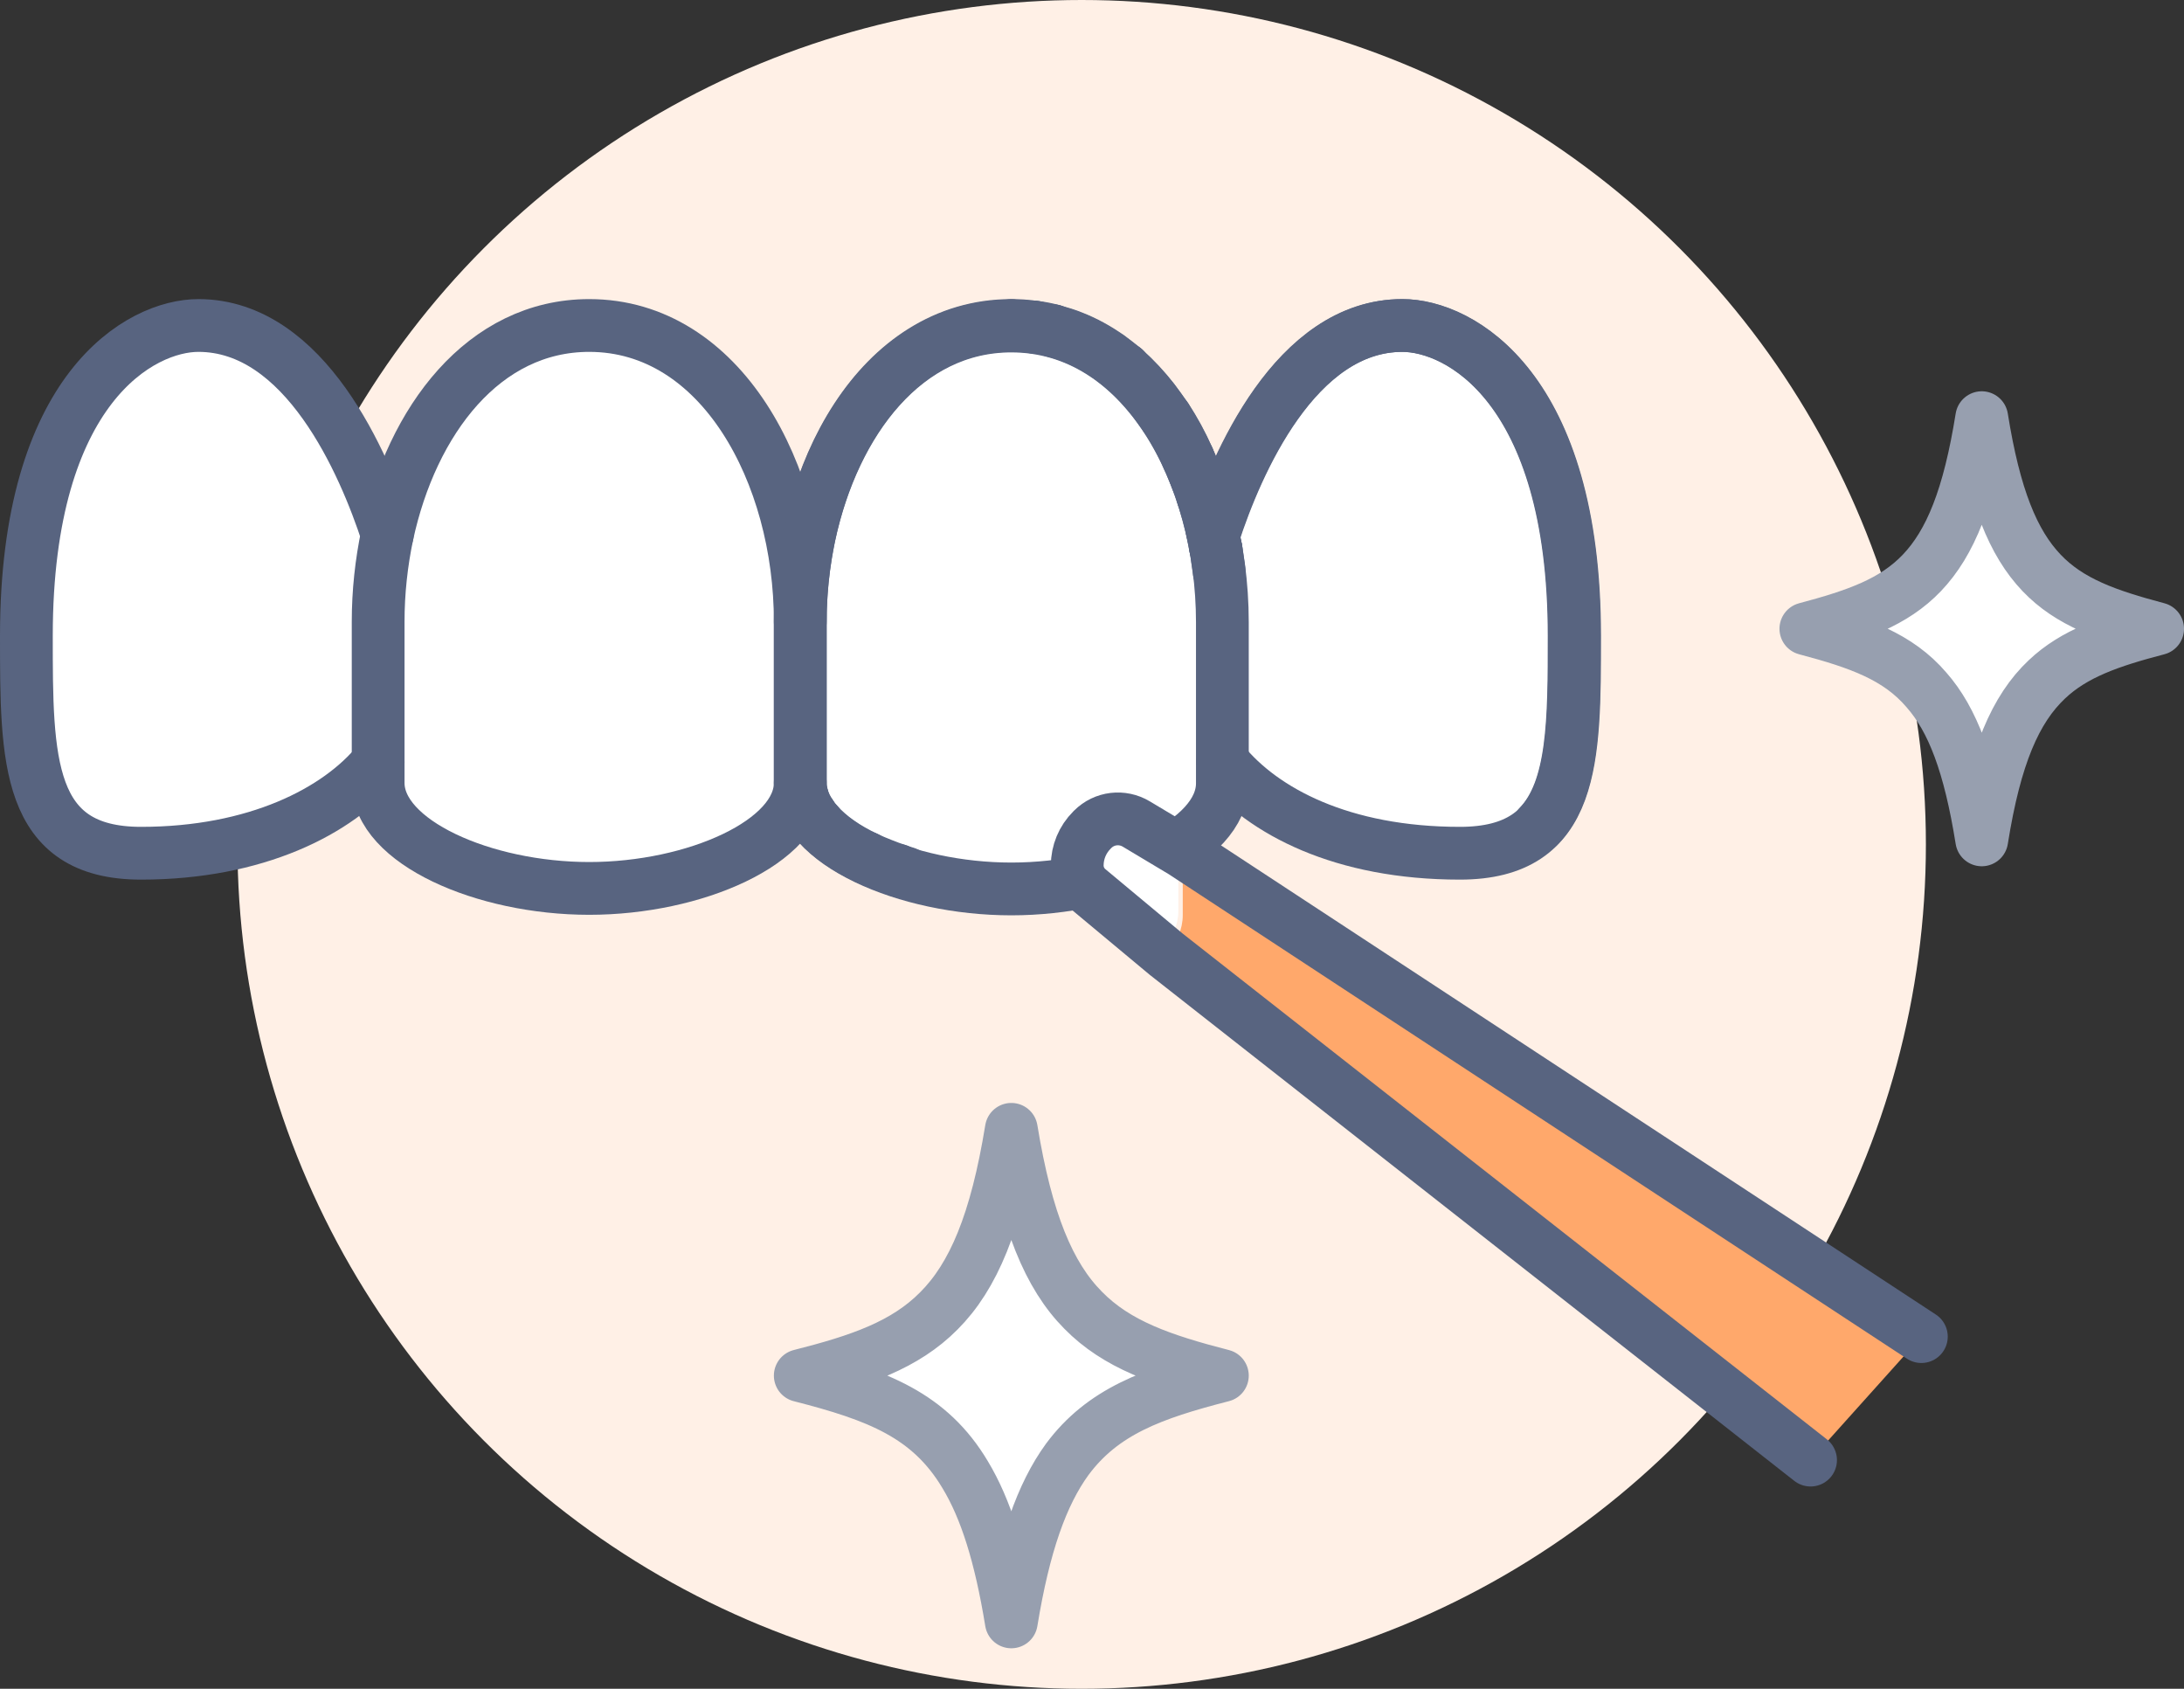 <?xml version="1.0" encoding="UTF-8"?>
<svg id="uuid-d85c87cc-0ce1-436e-adc9-2d618afdd7ba" data-name="Icons" xmlns="http://www.w3.org/2000/svg" viewBox="0 0 496.7 384">
  <rect x="0" y="0" width="496.7" height="384" fill="#333333" stroke="none"/>
  <defs>
    <style>
      .uuid-34668e07-d88e-4ffa-a42f-36cd31f7f927 {
        fill: #fff;
      }

      .uuid-14ca888c-e38a-4eaa-be03-eec131d8df94 {
        stroke: #979faf;
      }

      .uuid-14ca888c-e38a-4eaa-be03-eec131d8df94, .uuid-77c326c5-424f-44fd-9f07-99a01076ace7 {
        fill: none;
        stroke-linecap: round;
        stroke-linejoin: round;
        stroke-width: 12px;
      }

      .uuid-d6bf3f13-5b37-4937-be42-da448aaf8349 {
        fill: #fff0e6;
      }

      .uuid-4321eb9e-7593-4c2f-abf4-63ed39d09691 {
        fill: #ffa86b;
      }

      .uuid-77c326c5-424f-44fd-9f07-99a01076ace7 {
        stroke: #586480;
      }
    </style>
  </defs>
  <circle class="uuid-d6bf3f13-5b37-4937-be42-da448aaf8349" cx="246" cy="192" r="192"/>
  <path class="uuid-34668e07-d88e-4ffa-a42f-36cd31f7f927" d="M182,141.37v36.64c0,13.44-24,24-48,24s-48-10.56-48-24v-36.64c0-6.72.72-13.36,2.08-19.84,5.6-25.92,21.92-47.52,45.92-47.52,30,0,48,33.68,48,67.36Z"/>
  <path class="uuid-34668e07-d88e-4ffa-a42f-36cd31f7f927" d="M88.08,121.53c-1.36,6.48-2.08,13.12-2.08,19.84v31.92c-9.12,11.2-27.12,20.72-53.92,20.72s-26.08-21.2-26.08-49.44c0-56.48,26.08-70.56,39.12-70.56,24.32,0,37.76,31.6,42.96,47.52Z"/>
  <path class="uuid-34668e07-d88e-4ffa-a42f-36cd31f7f927" d="M181.02,141.37v36.64c0,13.44,24,24,48,24,24,0,48-10.56,48-24,0-1.44,0-3.04,0-4.72,0-13.52,0-31.92,0-31.92,0-6.72-.72-13.36-2.08-19.84-5.6-25.92-21.92-47.52-45.92-47.52-30,0-48,33.68-48,67.36Z"/>
  <path class="uuid-34668e07-d88e-4ffa-a42f-36cd31f7f927" d="M274.94,121.53c1.36,6.48,2.08,13.12,2.08,19.84,0,0,0,18.4,0,31.92,9.12,11.2,27.12,20.72,53.92,20.72,26.08,0,26.08-21.2,26.08-49.44,0-56.48-26.08-70.56-39.12-70.56-24.32,0-37.76,31.6-42.96,47.52Z"/>
  <path class="uuid-34668e07-d88e-4ffa-a42f-36cd31f7f927" d="M246.32,297.91c7.68,7.84,18,11.36,31.68,14.88-15.92,4.08-27.2,8.16-35.28,19.04-5.76,7.92-9.84,19.36-12.72,36.96-2.48-15.2-5.84-25.76-10.48-33.44-8.08-13.6-20-18.08-37.52-22.56,13.6-3.44,23.84-6.96,31.52-14.72,7.84-7.84,13.04-20.16,16.48-41.28,3.44,20.96,8.56,33.28,16.32,41.12Z"/>
  <path class="uuid-34668e07-d88e-4ffa-a42f-36cd31f7f927" d="M490.7,142.97c-10.72,2.8-18.96,5.6-25.2,11.52-7.12,6.72-11.76,17.36-14.8,36.48-2.72-17.04-6.64-27.36-12.56-34.08-6.48-7.6-15.36-10.72-27.44-13.92,11.44-3.04,20-6,26.4-12.72,6.48-6.8,10.72-17.28,13.6-35.28,2.88,18,7.12,28.48,13.6,35.28,6.4,6.72,14.96,9.68,26.4,12.72Z"/>
  <path class="uuid-77c326c5-424f-44fd-9f07-99a01076ace7" d="M276.56,124.89c.24,1.68.48,3.44.72,5.12"/>
  <path class="uuid-77c326c5-424f-44fd-9f07-99a01076ace7" d="M275.68,120.57c.24,1.2.48,2.48.72,3.68"/>
  <path class="uuid-77c326c5-424f-44fd-9f07-99a01076ace7" d="M272.24,109.05c.48,1.28.96,2.64,1.36,3.92"/>
  <path class="uuid-77c326c5-424f-44fd-9f07-99a01076ace7" d="M270.24,104.25c.56,1.28,1.12,2.64,1.68,4"/>
  <path class="uuid-77c326c5-424f-44fd-9f07-99a01076ace7" d="M255.84,84.01c2.32,2.08,4.48,4.4,6.48,6.96.96,1.28,1.92,2.64,2.88,4"/>
  <path class="uuid-77c326c5-424f-44fd-9f07-99a01076ace7" d="M239.76,75.29c1.44.4,2.8.8,4.16,1.36,2.88,1.12,5.6,2.64,8.16,4.4,1.2.88,2.4,1.84,3.6,2.8"/>
  <path class="uuid-77c326c5-424f-44fd-9f07-99a01076ace7" d="M235.52,74.41c1.28.16,2.48.4,3.68.72"/>
  <path class="uuid-77c326c5-424f-44fd-9f07-99a01076ace7" d="M230,74.01c1.6,0,3.2.08,4.8.32"/>
  <path class="uuid-77c326c5-424f-44fd-9f07-99a01076ace7" d="M182.48,181.21c-.16-.32-.24-.72-.24-1.12-.16-.64-.24-1.36-.24-2.08,0,13.44-24,24-48,24s-48-10.56-48-24v-36.64c0-6.72.72-13.36,2.08-19.84,5.6-25.92,21.92-47.52,45.92-47.52,30,0,48,33.68,48,67.36"/>
  <path class="uuid-77c326c5-424f-44fd-9f07-99a01076ace7" d="M186,187.29c-.64-.72-1.12-1.36-1.6-2.08"/>
  <path class="uuid-77c326c5-424f-44fd-9f07-99a01076ace7" d="M204.32,197.93c-1.28-.4-2.56-.88-3.76-1.36s-2.4-.96-3.52-1.52"/>
  <path class="uuid-77c326c5-424f-44fd-9f07-99a01076ace7" d="M275.92,121.53c5.2-15.92,18.64-47.52,42.96-47.52,13.04,0,39.12,14.08,39.12,70.56,0,19.04,0,34.88-8,43.2"/>
  <path class="uuid-77c326c5-424f-44fd-9f07-99a01076ace7" d="M88.08,121.53c-5.2-15.92-18.64-47.52-42.96-47.52-13.04,0-39.12,14.08-39.12,70.56,0,28.24,0,49.44,26.08,49.44s44.8-9.52,53.92-20.72"/>
  <path class="uuid-77c326c5-424f-44fd-9f07-99a01076ace7" d="M276.03,121.53c5.2-15.92,18.64-47.52,42.96-47.52,13.04,0,39.12,14.08,39.12,70.56,0,28.24,0,49.44-26.08,49.44-26.8,0-44.8-9.52-53.92-20.72"/>
  <path class="uuid-14ca888c-e38a-4eaa-be03-eec131d8df94" d="M182,312.79c13.6-3.44,23.84-6.96,31.52-14.72,7.84-7.84,13.04-20.16,16.48-41.28,3.44,20.96,8.56,33.28,16.32,41.12,7.68,7.84,18,11.36,31.68,14.88-15.92,4.08-27.2,8.16-35.28,19.04-5.76,7.92-9.84,19.36-12.72,36.96-2.48-15.2-5.84-25.76-10.48-33.44-8.08-13.6-20-18.08-37.52-22.56Z"/>
  <path class="uuid-14ca888c-e38a-4eaa-be03-eec131d8df94" d="M410.7,142.97c11.44-3.04,20-6,26.4-12.72,6.48-6.8,10.72-17.28,13.6-35.28,2.88,18,7.12,28.48,13.6,35.28,6.4,6.72,14.96,9.68,26.4,12.72-10.72,2.8-18.96,5.6-25.2,11.52-7.12,6.72-11.76,17.36-14.8,36.48-2.72-17.04-6.64-27.36-12.56-34.08-6.48-7.6-15.36-10.72-27.44-13.92Z"/>
  <path class="uuid-77c326c5-424f-44fd-9f07-99a01076ace7" d="M276.4,124.25c.08.24.08.48.16.64"/>
  <path class="uuid-77c326c5-424f-44fd-9f07-99a01076ace7" d="M273.6,112.97c.8,2.48,1.52,5.04,2.08,7.6"/>
  <path class="uuid-77c326c5-424f-44fd-9f07-99a01076ace7" d="M271.92,108.25c.08.24.24.56.32.8"/>
  <path class="uuid-77c326c5-424f-44fd-9f07-99a01076ace7" d="M265.2,94.97c1.92,2.88,3.6,6,5.04,9.28"/>
  <path class="uuid-77c326c5-424f-44fd-9f07-99a01076ace7" d="M255.68,83.85c0,.08.08.16.16.16"/>
  <path class="uuid-77c326c5-424f-44fd-9f07-99a01076ace7" d="M239.2,75.13c.24.08.4.08.56.16"/>
  <path class="uuid-77c326c5-424f-44fd-9f07-99a01076ace7" d="M234.8,74.33c.24,0,.48,0,.72.08"/>
  <path class="uuid-77c326c5-424f-44fd-9f07-99a01076ace7" d="M182,178.01v-36.64c0-33.68,18-67.36,48-67.36"/>
  <path class="uuid-77c326c5-424f-44fd-9f07-99a01076ace7" d="M184.4,185.21c-.88-1.28-1.52-2.64-1.92-4"/>
  <path class="uuid-77c326c5-424f-44fd-9f07-99a01076ace7" d="M197.04,195.05c-4.64-2.16-8.4-4.8-11.04-7.76"/>
  <path class="uuid-77c326c5-424f-44fd-9f07-99a01076ace7" d="M206,198.49c-.56-.16-1.12-.32-1.68-.56"/>
  <path class="uuid-77c326c5-424f-44fd-9f07-99a01076ace7" d="M278,141.49v36.64c0,13.44-24,24-48,24s-48-10.56-48-24v-36.64c0-6.72.72-13.36,2.08-19.84,5.6-25.92,21.92-47.52,45.92-47.52,30,0,48,33.68,48,67.36Z"/>
  <g>
    <path class="uuid-34668e07-d88e-4ffa-a42f-36cd31f7f927" d="M243.99,195.82c0-3.04,1.2-5.92,3.36-8.08l.16-.16c2.64-2.64,6.72-3.12,9.92-1.2l10.56,6.32v14.4c0,3.12-1.28,6.16-3.76,8.88l-17.76-14.8c-1.52-1.28-2.48-3.28-2.48-5.36Z"/>
    <path class="uuid-4321eb9e-7593-4c2f-abf4-63ed39d09691" d="M411.77,332l-146.54-115.03c2.48-2.72,3.76-5.76,3.76-8.88v-14.4l167.98,110.23"/>
    <path class="uuid-77c326c5-424f-44fd-9f07-99a01076ace7" d="M436.97,303.92l-167.98-110.23-10.56-6.32c-3.2-1.92-7.28-1.44-9.92,1.2l-.16.16c-2.16,2.16-3.36,5.04-3.36,8.08,0,2.08.96,4.08,2.48,5.36l17.76,14.8,146.54,115.03"/>
  </g>
</svg>